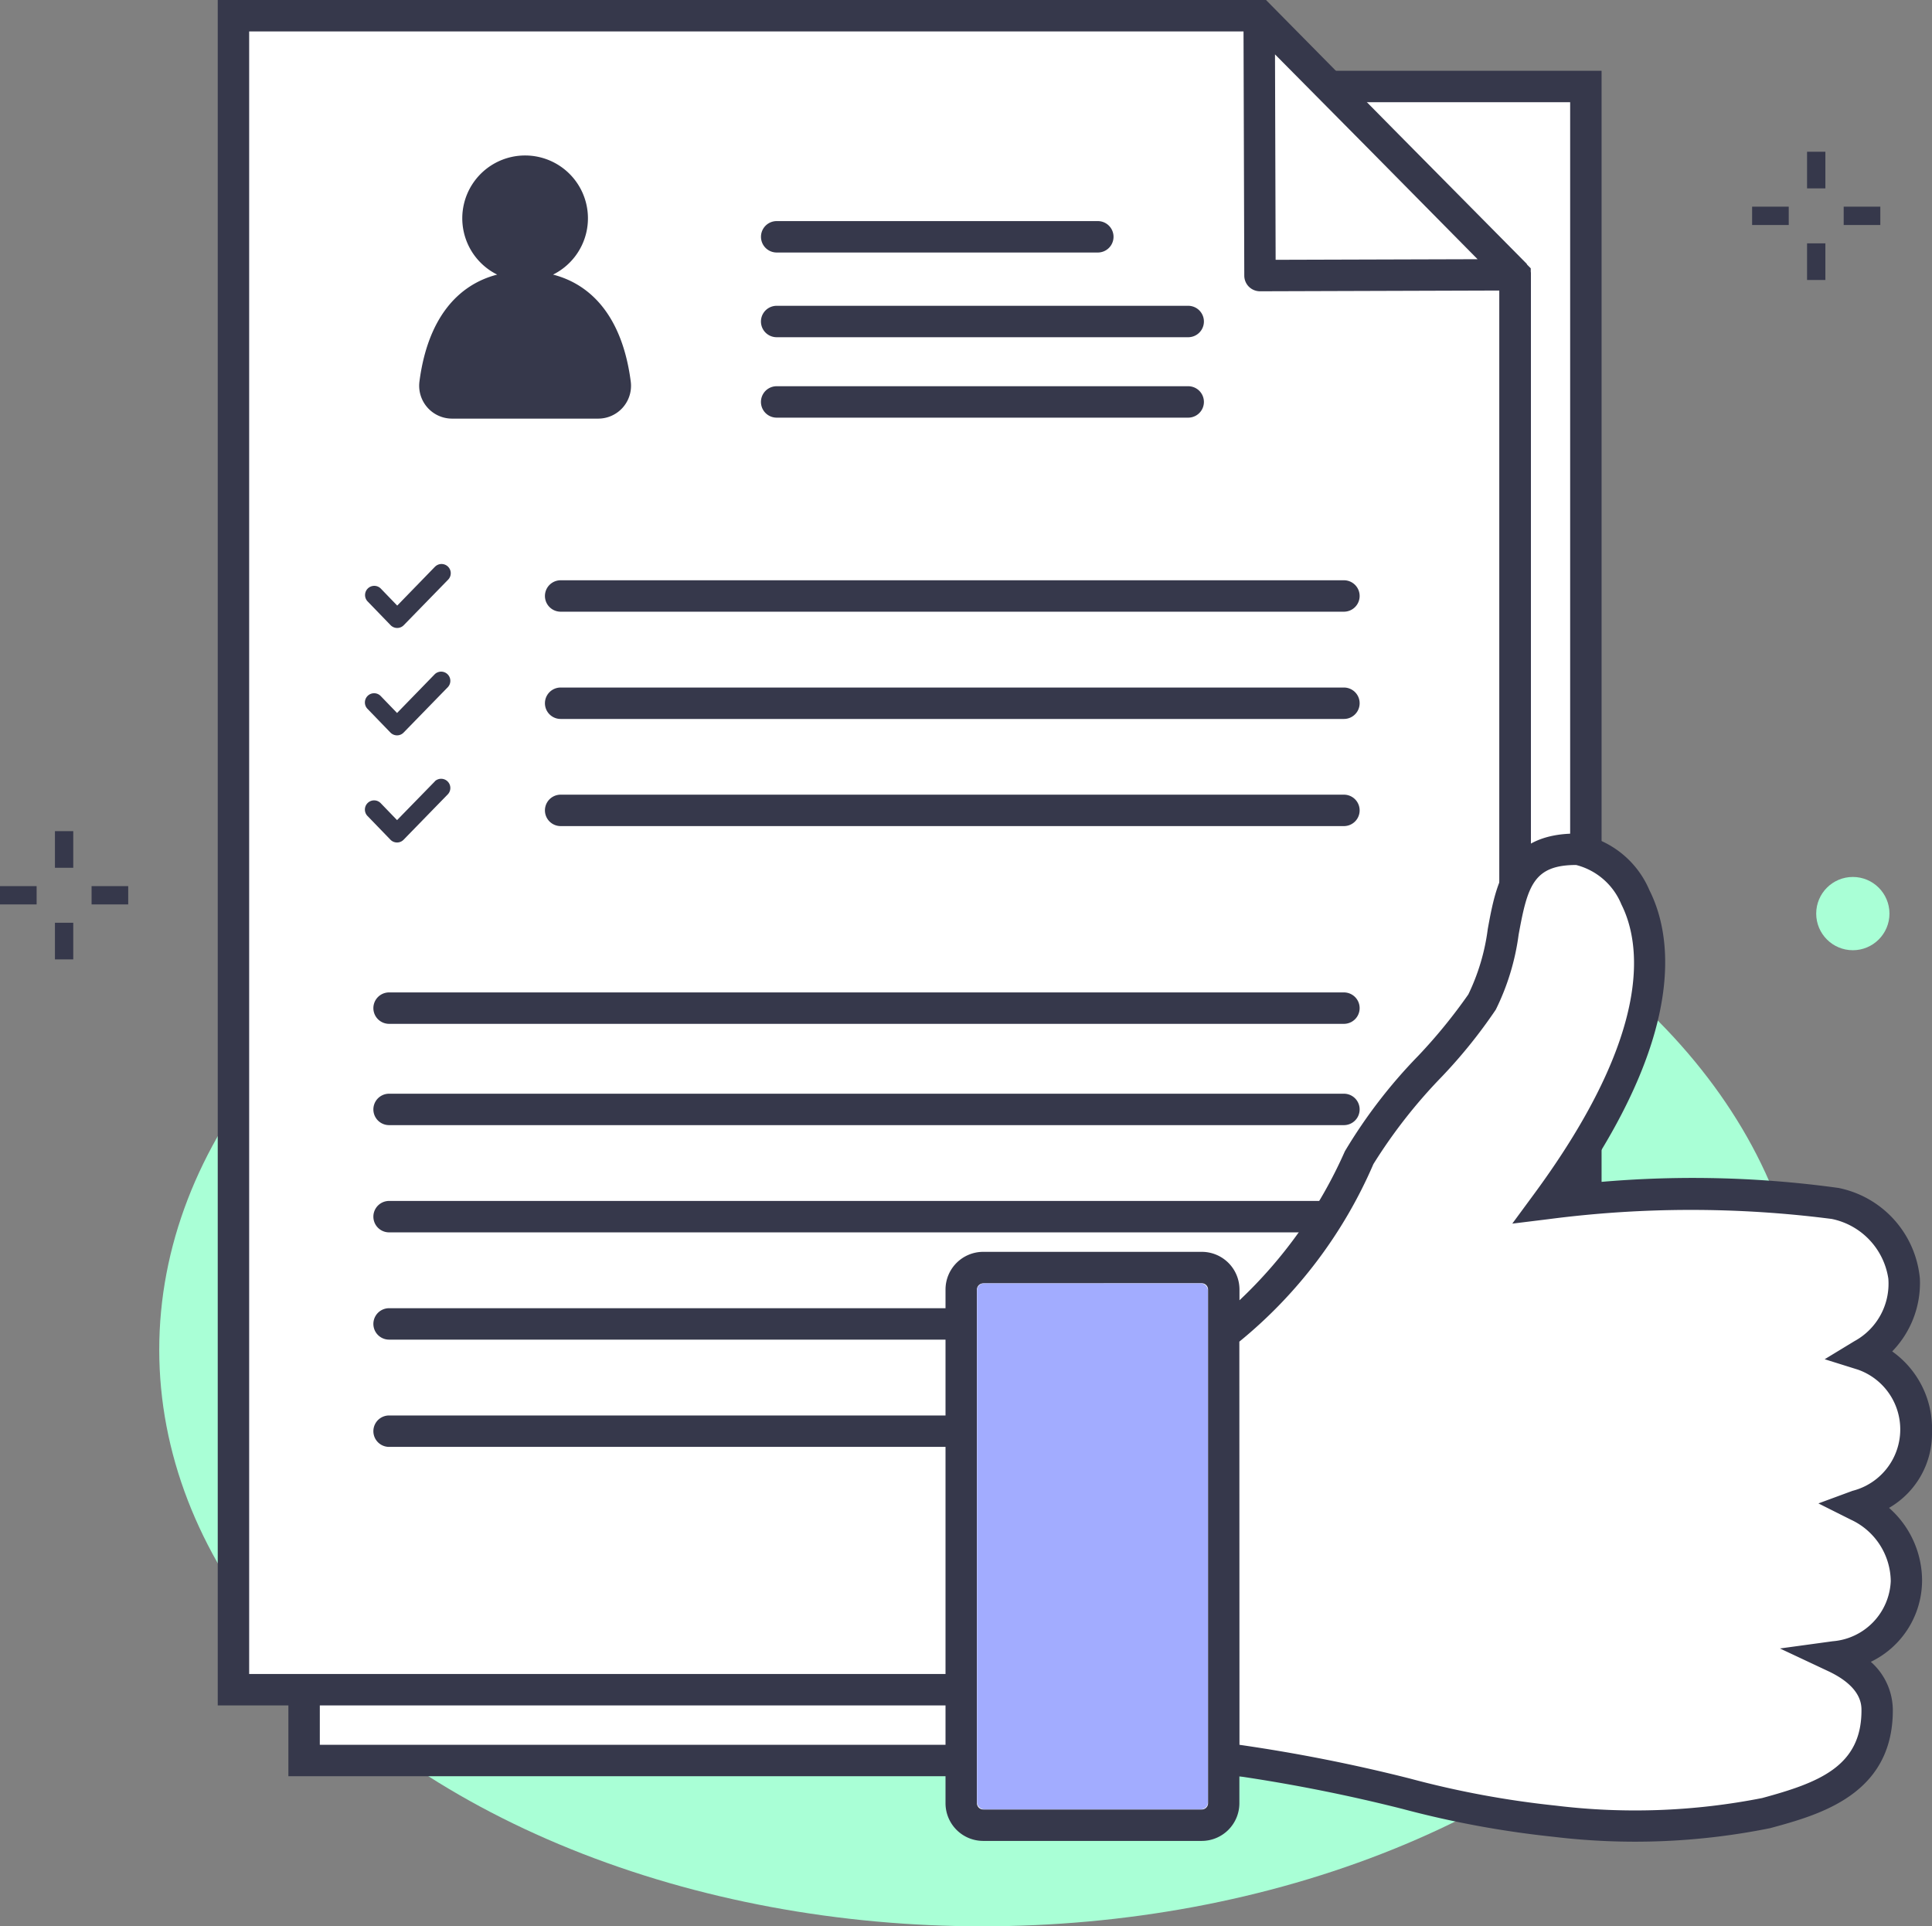 <svg data-name="Layer 1" xmlns="http://www.w3.org/2000/svg" viewBox="0 0 61.498 61.311"><rect x="0" y="0" width="61.498" height="61.311" fill="#808080" stroke="none"/><ellipse cx="31.264" cy="42.96" rx="26.195" ry="18.351" fill="#a9ffd6"/><path fill="#fff" d="M9.683 2.753h40.795v53.281H9.683z"/><path d="M50.98 56.534H9.18V2.253h41.8zm-40.8-1h39.8V3.253h-39.8z" fill="#36384b"/><path fill="#fff" d="M48.226 53.781H7.43V.5h32.651l8.145 8.246v45.035z"/><path d="M14.386 13.324h4.653a1.045 1.045 0 0 0 1.039-1.177c-.263-2.03-1.229-3.086-2.474-3.407a2 2 0 1 0-1.778 0c-1.245.321-2.211 1.377-2.475 3.407a1.047 1.047 0 0 0 1.035 1.177zm28.393 6.145H17.846a.5.5 0 0 1 0-1h24.933a.5.5 0 0 1 0 1zm0 3.414H17.846a.5.5 0 0 1 0-1h24.933a.5.5 0 0 1 0 1zm0 3.41H17.846a.5.5 0 0 1 0-1h24.933a.5.5 0 0 1 0 1zm0 9.518H12.385a.5.5 0 0 1 0-1h30.394a.5.5 0 0 1 0 1zm0-3.224H12.385a.5.5 0 0 1 0-1h30.394a.5.5 0 0 1 0 1zm0 6.637H12.385a.5.5 0 0 1 0-1h30.394a.5.5 0 0 1 0 1zm0 3.414H12.385a.5.5 0 0 1 0-1h30.394a.5.5 0 0 1 0 1zm0 3.414H12.385a.5.5 0 0 1 0-1h30.394a.5.5 0 0 1 0 1zM34.945 8.037H24.723a.5.5 0 0 1 0-1h10.222a.5.5 0 0 1 0 1zm2.877 2.696h-13.1a.5.5 0 0 1 0-1h13.1a.5.5 0 0 1 0 1zm0 2.56h-13.1a.5.5 0 0 1 0-1h13.1a.5.5 0 0 1 0 1z" fill="#36384b"/><path fill="#fff" d="M48.238 8.746L40.081.513l.025 8.258 8.132-.025z"/><path d="M48.726 8.641v-.1l-.115-.117c-.008-.009-.008-.021-.016-.03l-4.256-4.301-4.047-4.1H6.931v54.288h41.8V8.693a.451.451 0 0 0-.005-.052zm-5.124-3.865l3.431 3.474-6.428.019-.02-6.538zM7.931 53.281V1h31.652l.024 7.773a.5.5 0 0 0 .147.353.506.506 0 0 0 .353.145l7.617-.024v44.034zM1.749 26.454h.583v1.166h-.583zm0 2.915h.583v1.166h-.583zm1.166-1.166h1.166v.583H2.915zm-2.915 0h1.166v.583H0M57.521 4.829h.583v1.166h-.583zm0 2.916h.583v1.166h-.583zm1.166-1.167h1.166v.583h-1.166zm-2.915 0h1.166v.584h-1.166" fill="#36384b"/><circle cx="58.978" cy="29.078" r="1.166" fill="#a9ffd6"/><path d="M43.26 36.847c.559-1.254 3.345-3.926 3.916-4.954 1.141-2.057.194-4.862 2.995-4.862 1.245 0 5.05 3.137-.938 11.268a35.472 35.472 0 0 1 9.183 0 2.768 2.768 0 0 1 2.2 2.393 2.575 2.575 0 0 1-1.321 2.418 2.516 2.516 0 0 1-.155 4.812 2.672 2.672 0 0 1 1.545 2.405 2.5 2.5 0 0 1-2.28 2.406 1.929 1.929 0 0 1 1.346 1.7c0 2.282-1.95 2.839-3.528 3.268a21.572 21.572 0 0 1-6.736.259c-2.956-.207-6.292-1.5-10.534-1.993V42.449a14.021 14.021 0 0 0 4.307-5.602zM30.601 57.393a.7.7 0 0 0 .7.7h6.957a.7.7 0 0 0 .7-.7v-16.35a.7.7 0 0 0-.7-.7h-6.961a.7.7 0 0 0-.7.7z" fill="#fff"/><path d="M38.254 58.593h-6.957a1.2 1.2 0 0 1-1.2-1.2V41.044a1.2 1.2 0 0 1 1.2-1.2h6.957a1.2 1.2 0 0 1 1.2 1.2v.342a14.647 14.647 0 0 0 3.355-4.743 16.359 16.359 0 0 1 2.33-3.033 16.935 16.935 0 0 0 1.6-1.96 6.75 6.75 0 0 0 .619-2.084c.261-1.423.557-3.035 2.814-3.035a3.007 3.007 0 0 1 2.33 1.8c.674 1.334 1.226 4.273-2.22 9.353a33.894 33.894 0 0 1 8.24.126 3.246 3.246 0 0 1 2.59 2.883 3.122 3.122 0 0 1-.881 2.32 3.01 3.01 0 0 1 1.267 2.556 2.735 2.735 0 0 1-1.367 2.424 3.088 3.088 0 0 1 1.051 2.332 2.882 2.882 0 0 1-1.631 2.568 2.063 2.063 0 0 1 .7 1.542c0 2.69-2.345 3.328-3.9 3.751a21.681 21.681 0 0 1-6.9.276 31.313 31.313 0 0 1-4.821-.891 52.691 52.691 0 0 0-5.179-1.034v.856a1.2 1.2 0 0 1-1.197 1.2zm1.2-3.059a52.868 52.868 0 0 1 5.41 1.07 29.9 29.9 0 0 0 4.661.866 20.878 20.878 0 0 0 6.569-.242c1.79-.487 3.159-1 3.159-2.786 0-.186 0-.754-1.058-1.252l-1.537-.722 1.681-.23a2.007 2.007 0 0 0 1.846-1.911 2.183 2.183 0 0 0-1.269-1.958l-1.034-.518 1.085-.4a2.017 2.017 0 0 0 .172-3.858l-1.057-.331.946-.575a2.081 2.081 0 0 0 1.08-1.99 2.284 2.284 0 0 0-1.8-1.9 35.044 35.044 0 0 0-9.018.007l-1.152.142.688-.935c3.843-5.218 3.393-8.018 2.783-9.229a2.126 2.126 0 0 0-1.438-1.251c-1.366 0-1.549.68-1.831 2.216a7.638 7.638 0 0 1-.727 2.388 16.283 16.283 0 0 1-1.721 2.137 16.548 16.548 0 0 0-2.175 2.779 14.9 14.9 0 0 1-4.267 5.651zm-8.157-14.687a.2.2 0 0 0-.2.2v16.346a.2.2 0 0 0 .2.2h6.957a.2.2 0 0 0 .2-.2V41.044a.2.2 0 0 0-.2-.2z" fill="#36384b"/><rect x="31.101" y="40.848" width="7.348" height="16.74" rx=".22" fill="#a2acff"/><path d="M13.844 24.868l-1.205 1.235-.528-.547a.293.293 0 0 0-.421.407l.738.763a.292.292 0 0 0 .21.089.289.289 0 0 0 .209-.088l1.413-1.451a.293.293 0 0 0-.42-.408zm0-3.414l-1.205 1.239-.528-.547a.293.293 0 0 0-.421.407l.738.763a.292.292 0 0 0 .21.089.289.289 0 0 0 .209-.088l1.413-1.451a.293.293 0 0 0-.42-.408zm0-3.414l-1.2 1.235-.528-.547a.293.293 0 0 0-.421.407l.738.763a.292.292 0 0 0 .21.089.289.289 0 0 0 .209-.088l1.413-1.45a.293.293 0 0 0-.42-.409z" fill="#36384b"/></svg>